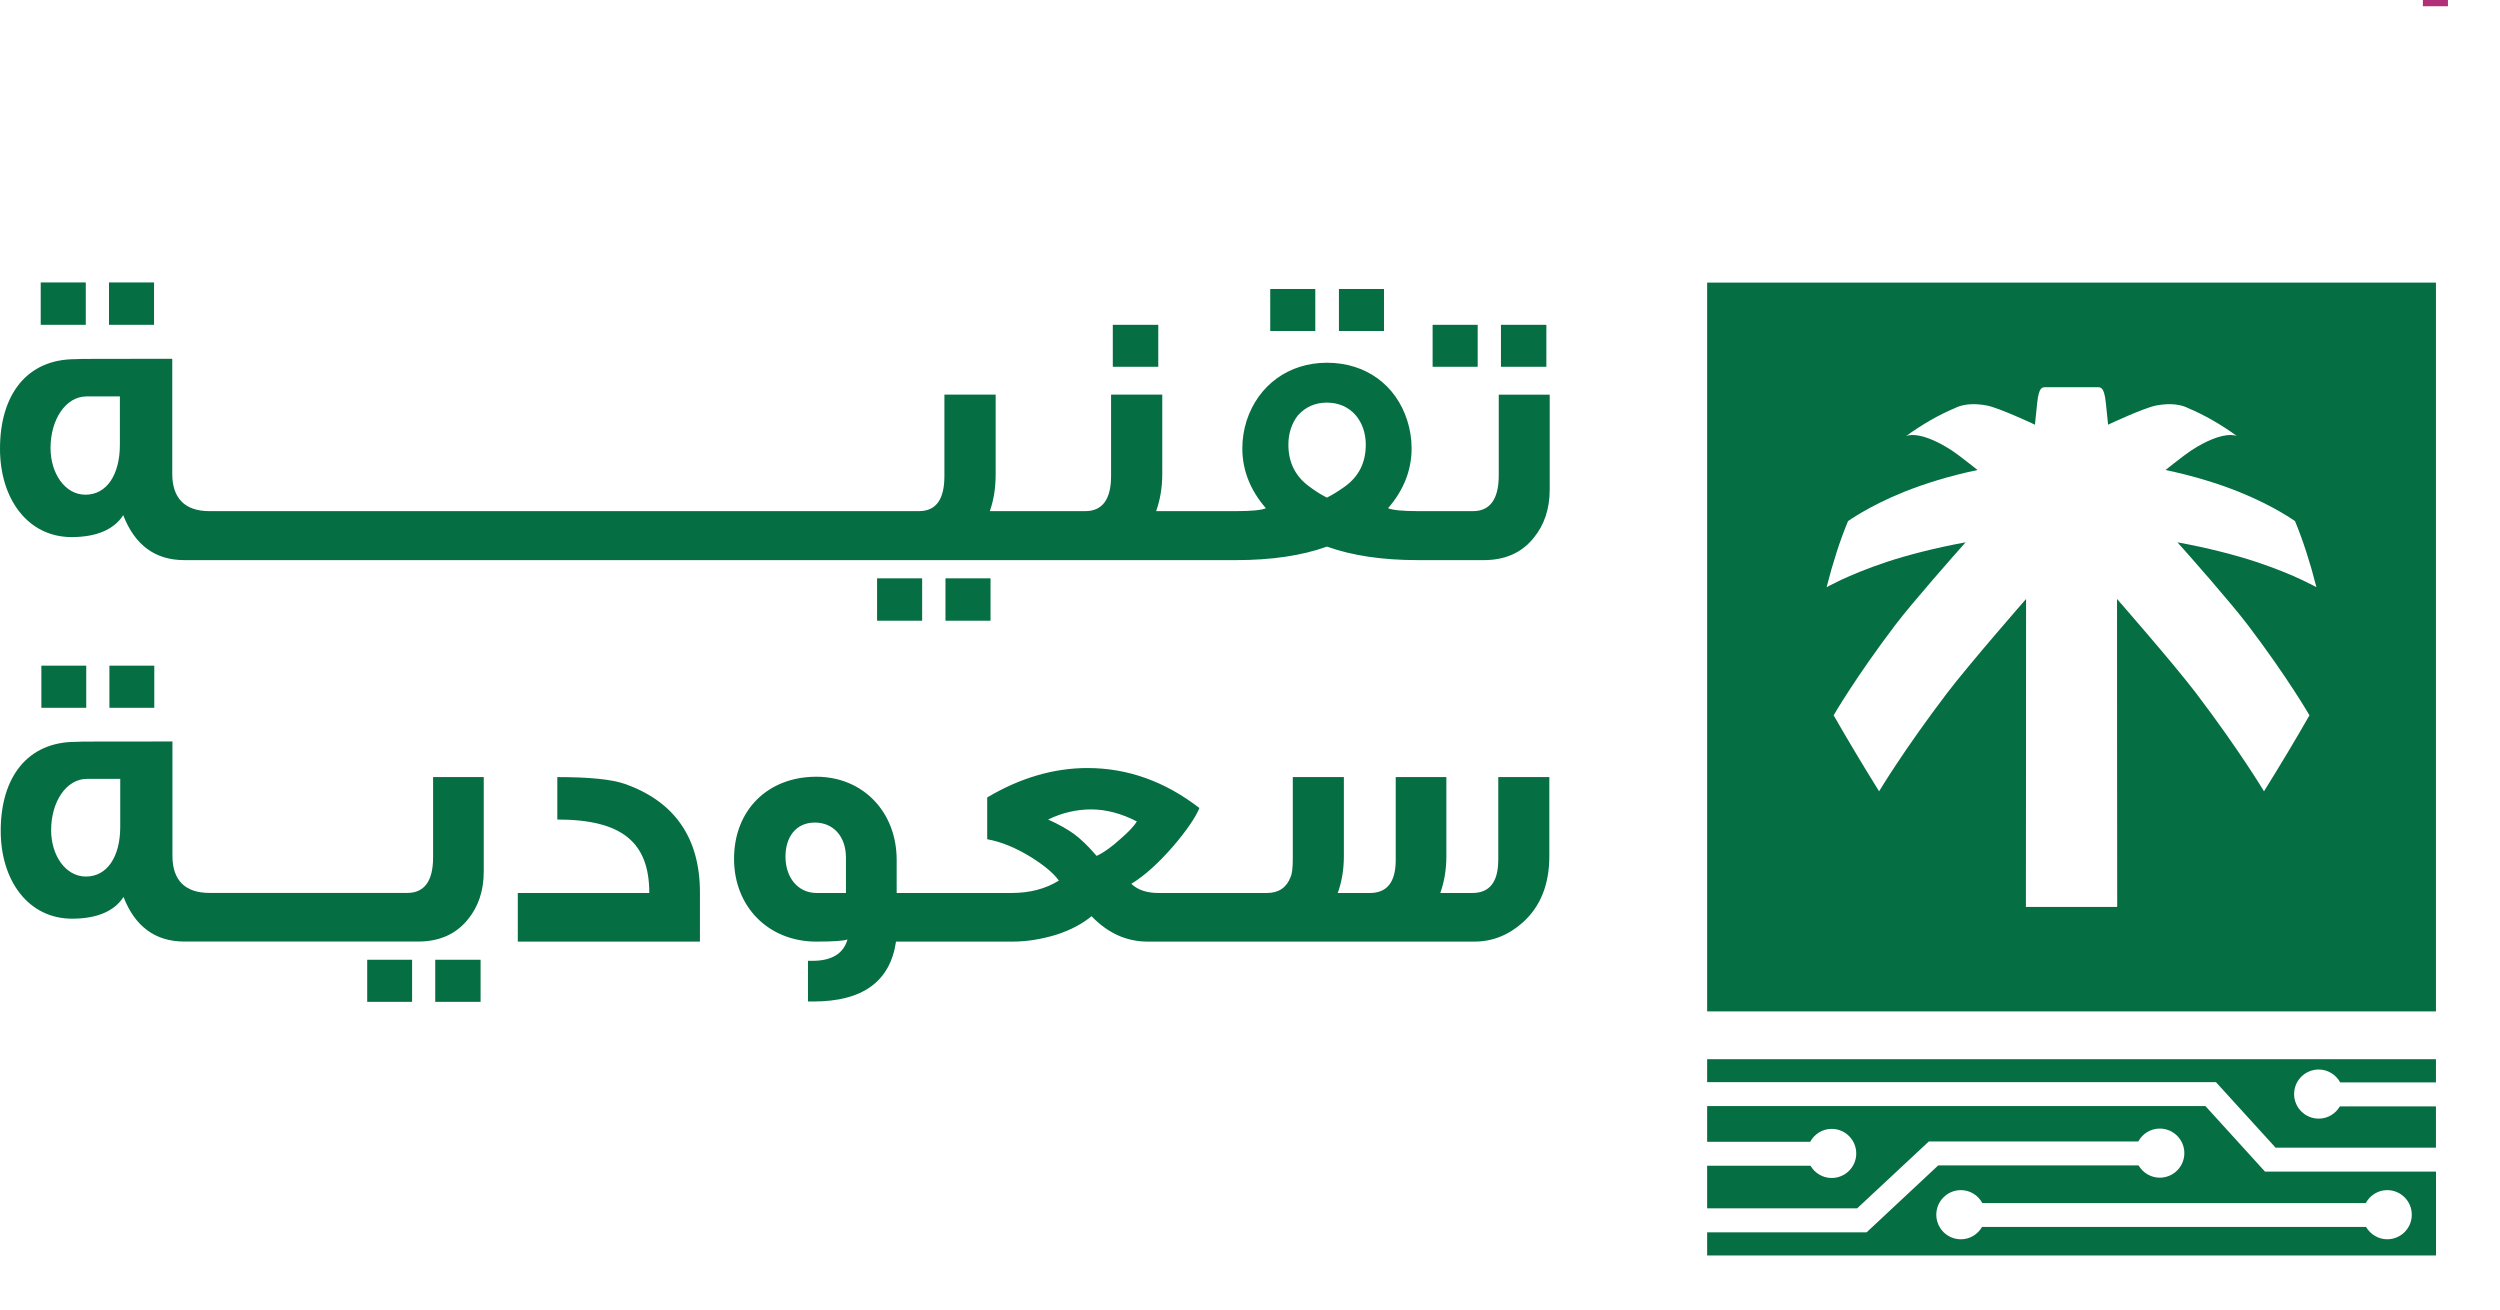 <svg width="42" height="22" viewBox="0 0 42 22" fill="none" xmlns="http://www.w3.org/2000/svg">
<path d="M1.441 4.745H0.684V5.457H1.441V4.745Z" fill="#066E43"/>
<path d="M2.588 4.745H1.831V5.457H2.588V4.745Z" fill="#066E43"/>
<path d="M15.492 9.716H14.735V10.428H15.492V9.716Z" fill="#066E43"/>
<path d="M16.641 9.716H15.884V10.428H16.641V9.716Z" fill="#066E43"/>
<path d="M19.459 5.457H18.695V6.162H19.459V5.457Z" fill="#066E43"/>
<path d="M22.097 4.855H21.34V5.561H22.097V4.855Z" fill="#066E43"/>
<path d="M23.251 4.855H22.494V5.561H23.251V4.855Z" fill="#066E43"/>
<path d="M25.179 6.629V7.986C25.179 8.385 25.033 8.587 24.746 8.587H24.313H24.203H23.819C23.556 8.587 23.392 8.569 23.319 8.538C23.581 8.237 23.715 7.9 23.715 7.531C23.715 7.378 23.691 7.218 23.642 7.065C23.453 6.469 22.947 6.094 22.293 6.094C21.652 6.094 21.14 6.469 20.944 7.065C20.895 7.218 20.871 7.378 20.871 7.531C20.871 7.9 21.005 8.237 21.267 8.538C21.2 8.569 21.035 8.587 20.767 8.587H20.424H20.211H19.423C19.49 8.397 19.526 8.194 19.526 7.967V6.629H18.666V7.998C18.666 8.39 18.519 8.587 18.233 8.587H17.678H17.671H16.629C16.696 8.397 16.727 8.194 16.727 7.967V6.629H15.866V7.998C15.866 8.39 15.726 8.587 15.438 8.587H14.962H14.876H14.009H13.911H12.928H12.831H11.847H11.75H7.578H7.48H6.369H6.271H5.16H5.062H3.956H3.853H3.517C3.102 8.587 2.894 8.366 2.894 7.961V6.028C1.807 6.028 1.264 6.028 1.264 6.034C0.458 6.034 0 6.623 0 7.538C0 8.385 0.47 9.023 1.203 9.023C1.624 9.023 1.917 8.894 2.07 8.655C2.265 9.158 2.607 9.41 3.096 9.41H3.853H3.956H5.062H5.16H6.271H6.369H7.48H7.578H11.75H11.847H12.831H12.928H13.911H14.009H14.876H14.962H17.671H17.678H20.211H20.424H20.767C21.359 9.41 21.866 9.336 22.293 9.183C22.721 9.336 23.227 9.41 23.82 9.41H24.203H24.314H24.93C25.284 9.41 25.565 9.287 25.766 9.036C25.943 8.821 26.035 8.551 26.035 8.225V6.63H25.179V6.629ZM2.014 7.47C2.014 7.973 1.795 8.311 1.435 8.311C1.093 8.311 0.849 7.955 0.849 7.526C0.849 7.047 1.105 6.66 1.453 6.66H2.014V7.47ZM22.591 8.176C22.488 8.249 22.39 8.311 22.292 8.36C22.195 8.311 22.097 8.25 21.999 8.176C21.761 8.003 21.645 7.77 21.645 7.469C21.645 7.279 21.7 7.114 21.804 6.979C21.932 6.838 22.091 6.764 22.292 6.764C22.701 6.764 22.945 7.083 22.945 7.469C22.945 7.771 22.83 8.004 22.591 8.176Z" fill="#066E43"/>
<path d="M25.979 5.457H25.216V6.162H25.979V5.457Z" fill="#066E43"/>
<path d="M24.825 5.457H24.068V6.162H24.825V5.457Z" fill="#066E43"/>
<path d="M2.592 11.183H1.838V11.891H2.592V11.183Z" fill="#066E43"/>
<path d="M1.449 11.183H0.695V11.891H1.449V11.183Z" fill="#066E43"/>
<path d="M8.074 16.124H7.312V16.831H8.074V16.124Z" fill="#066E43"/>
<path d="M6.923 16.124H6.169V16.831H6.923V16.124Z" fill="#066E43"/>
<path d="M2.02 13.89C2.02 14.391 1.802 14.726 1.444 14.726C1.102 14.726 0.859 14.373 0.859 13.946C0.859 13.469 1.114 13.085 1.461 13.085H2.02V13.89ZM7.276 14.403C7.276 14.8 7.13 15.001 6.844 15.001H6.474H3.785H3.518C3.104 15.001 2.897 14.782 2.897 14.379V12.457C1.813 12.457 1.273 12.457 1.273 12.463C0.468 12.463 0.012 13.049 0.012 13.958C0.012 14.8 0.481 15.434 1.211 15.434C1.631 15.434 1.923 15.306 2.075 15.069C2.269 15.568 2.611 15.818 3.097 15.818H3.785H6.473H7.026C7.378 15.818 7.658 15.696 7.86 15.447C8.036 15.233 8.127 14.964 8.127 14.641V13.055H7.276V14.403H7.276Z" fill="#066E43"/>
<path d="M10.5 13.171C10.276 13.092 9.899 13.055 9.363 13.055V13.768C10.445 13.768 10.908 14.147 10.908 15.002H8.699V15.819H11.759V14.995C11.76 14.074 11.329 13.464 10.5 13.171Z" fill="#066E43"/>
<path d="M18.818 14.099C18.678 14.226 18.544 14.324 18.423 14.379C18.283 14.215 18.155 14.093 18.046 14.013C17.937 13.934 17.79 13.849 17.608 13.768C17.845 13.653 18.088 13.598 18.332 13.598C18.581 13.598 18.836 13.665 19.099 13.8C19.043 13.892 18.946 13.988 18.818 14.099ZM14.212 15.002H13.719C13.402 15.002 13.196 14.739 13.196 14.392C13.196 14.069 13.366 13.819 13.689 13.819C13.999 13.819 14.212 14.05 14.212 14.41V15.002ZM25.17 14.452C25.17 14.818 25.023 15.002 24.737 15.002H24.197C24.263 14.818 24.299 14.611 24.299 14.386V13.055H23.448V14.452C23.448 14.818 23.302 15.002 23.016 15.002H22.474C22.541 14.818 22.577 14.611 22.577 14.386V13.055H21.719V14.416C21.719 14.581 21.707 14.684 21.682 14.733C21.616 14.91 21.482 15.002 21.287 15.002H20.849H20.521H19.462C19.268 15.002 19.116 14.953 19.006 14.848C19.225 14.715 19.456 14.508 19.706 14.221C19.931 13.958 20.083 13.738 20.15 13.575C19.572 13.128 18.945 12.903 18.269 12.903C17.704 12.903 17.138 13.068 16.585 13.397V14.099C16.822 14.142 17.072 14.245 17.326 14.403C17.54 14.538 17.697 14.666 17.789 14.794C17.564 14.934 17.296 15.002 16.997 15.002H16.398H15.642H15.064V14.446C15.064 13.635 14.493 13.049 13.714 13.049C12.904 13.049 12.332 13.605 12.332 14.428C12.332 15.239 12.916 15.819 13.714 15.819C13.999 15.819 14.17 15.807 14.238 15.783C14.17 16.02 13.975 16.142 13.647 16.142H13.574V16.825H13.666C14.493 16.825 14.955 16.489 15.053 15.819H15.643H16.399H17.011C17.261 15.819 17.511 15.776 17.766 15.697C18.003 15.617 18.192 15.514 18.338 15.392C18.612 15.678 18.927 15.819 19.282 15.819H20.522H20.851H24.769C25.073 15.819 25.347 15.709 25.584 15.496C25.883 15.227 26.029 14.855 26.029 14.379V13.055H25.171V14.452H25.17Z" fill="#066E43"/>
<path d="M28.68 4.748V16.992H40.924V4.748H28.68ZM37.764 10.501C38.429 11.376 38.799 12.017 38.799 12.017C38.572 12.415 38.317 12.841 38.035 13.294C38.035 13.294 37.625 12.608 36.894 11.645C36.525 11.16 35.581 10.079 35.566 10.063C35.567 10.085 35.566 14.787 35.569 15.23L35.566 15.23C35.566 15.232 35.566 15.234 35.566 15.236H34.035C34.038 14.792 34.037 10.085 34.038 10.063C34.023 10.079 33.079 11.161 32.71 11.645C31.978 12.608 31.569 13.294 31.569 13.294C31.287 12.841 31.033 12.415 30.805 12.017C30.805 12.017 31.175 11.377 31.84 10.501C32.134 10.114 32.845 9.31 33.022 9.111C32.518 9.203 32.048 9.324 31.698 9.44C31.361 9.552 31.103 9.662 30.933 9.741C30.773 9.817 30.687 9.865 30.687 9.865C30.792 9.452 30.912 9.079 31.047 8.754C31.047 8.754 31.128 8.697 31.279 8.608C31.437 8.515 31.679 8.388 31.994 8.261C32.328 8.128 32.745 7.995 33.223 7.896C33.209 7.886 32.907 7.643 32.788 7.566C32.238 7.211 32.022 7.326 32.022 7.326C32.296 7.128 32.572 6.969 32.846 6.855C32.846 6.855 32.889 6.83 32.971 6.81C33.059 6.789 33.199 6.778 33.382 6.813C33.587 6.853 34.177 7.129 34.187 7.135C34.188 7.126 34.215 6.861 34.225 6.767C34.254 6.492 34.314 6.509 34.362 6.505H35.241C35.289 6.509 35.349 6.492 35.378 6.767C35.387 6.861 35.415 7.126 35.416 7.135C35.426 7.129 36.016 6.853 36.221 6.813C36.404 6.778 36.544 6.789 36.632 6.81C36.714 6.83 36.757 6.855 36.757 6.855C37.031 6.969 37.307 7.128 37.581 7.326C37.581 7.326 37.364 7.211 36.815 7.566C36.696 7.643 36.394 7.887 36.38 7.896C36.858 7.995 37.275 8.128 37.609 8.261C37.924 8.388 38.165 8.515 38.324 8.608C38.475 8.697 38.556 8.754 38.556 8.754C38.691 9.079 38.811 9.452 38.916 9.865C38.916 9.865 38.83 9.817 38.669 9.741C38.501 9.662 38.243 9.552 37.905 9.44C37.555 9.324 37.086 9.203 36.581 9.111C36.76 9.31 37.47 10.114 37.764 10.501Z" fill="#066E43"/>
<path d="M37.228 18.18L38.23 19.281H40.924V18.587H39.31C39.238 18.71 39.107 18.793 38.954 18.793C38.726 18.793 38.541 18.608 38.541 18.38C38.541 18.152 38.726 17.968 38.954 17.968C39.111 17.968 39.245 18.056 39.315 18.184H40.924V17.794H28.68V18.18H37.228Z" fill="#066E43"/>
<path d="M38.053 19.684L37.051 18.582H28.68V19.182H30.411C30.482 19.053 30.616 18.965 30.772 18.965C31 18.965 31.185 19.15 31.185 19.378C31.185 19.606 31 19.79 30.772 19.79C30.62 19.79 30.488 19.707 30.416 19.584H28.68V20.3H31.2L32.404 19.177H35.923C35.993 19.048 36.128 18.96 36.284 18.96C36.512 18.96 36.697 19.145 36.697 19.372C36.697 19.601 36.512 19.785 36.284 19.785C36.132 19.785 36 19.701 35.928 19.579H32.562L31.359 20.703H28.68V21.092H40.925V19.683H38.053V19.684ZM40.106 20.82C39.954 20.82 39.822 20.736 39.75 20.613H33.298C33.227 20.736 33.096 20.82 32.943 20.82C32.715 20.82 32.53 20.635 32.53 20.407C32.53 20.179 32.715 19.994 32.943 19.994C33.099 19.994 33.234 20.083 33.303 20.211H39.745C39.815 20.083 39.949 19.994 40.105 19.994C40.333 19.994 40.518 20.179 40.518 20.407C40.518 20.635 40.334 20.82 40.106 20.82Z" fill="#066E43"/>
<path d="M40.915 0V0.105" stroke="#B13078" stroke-width="0.421"/>
</svg>
